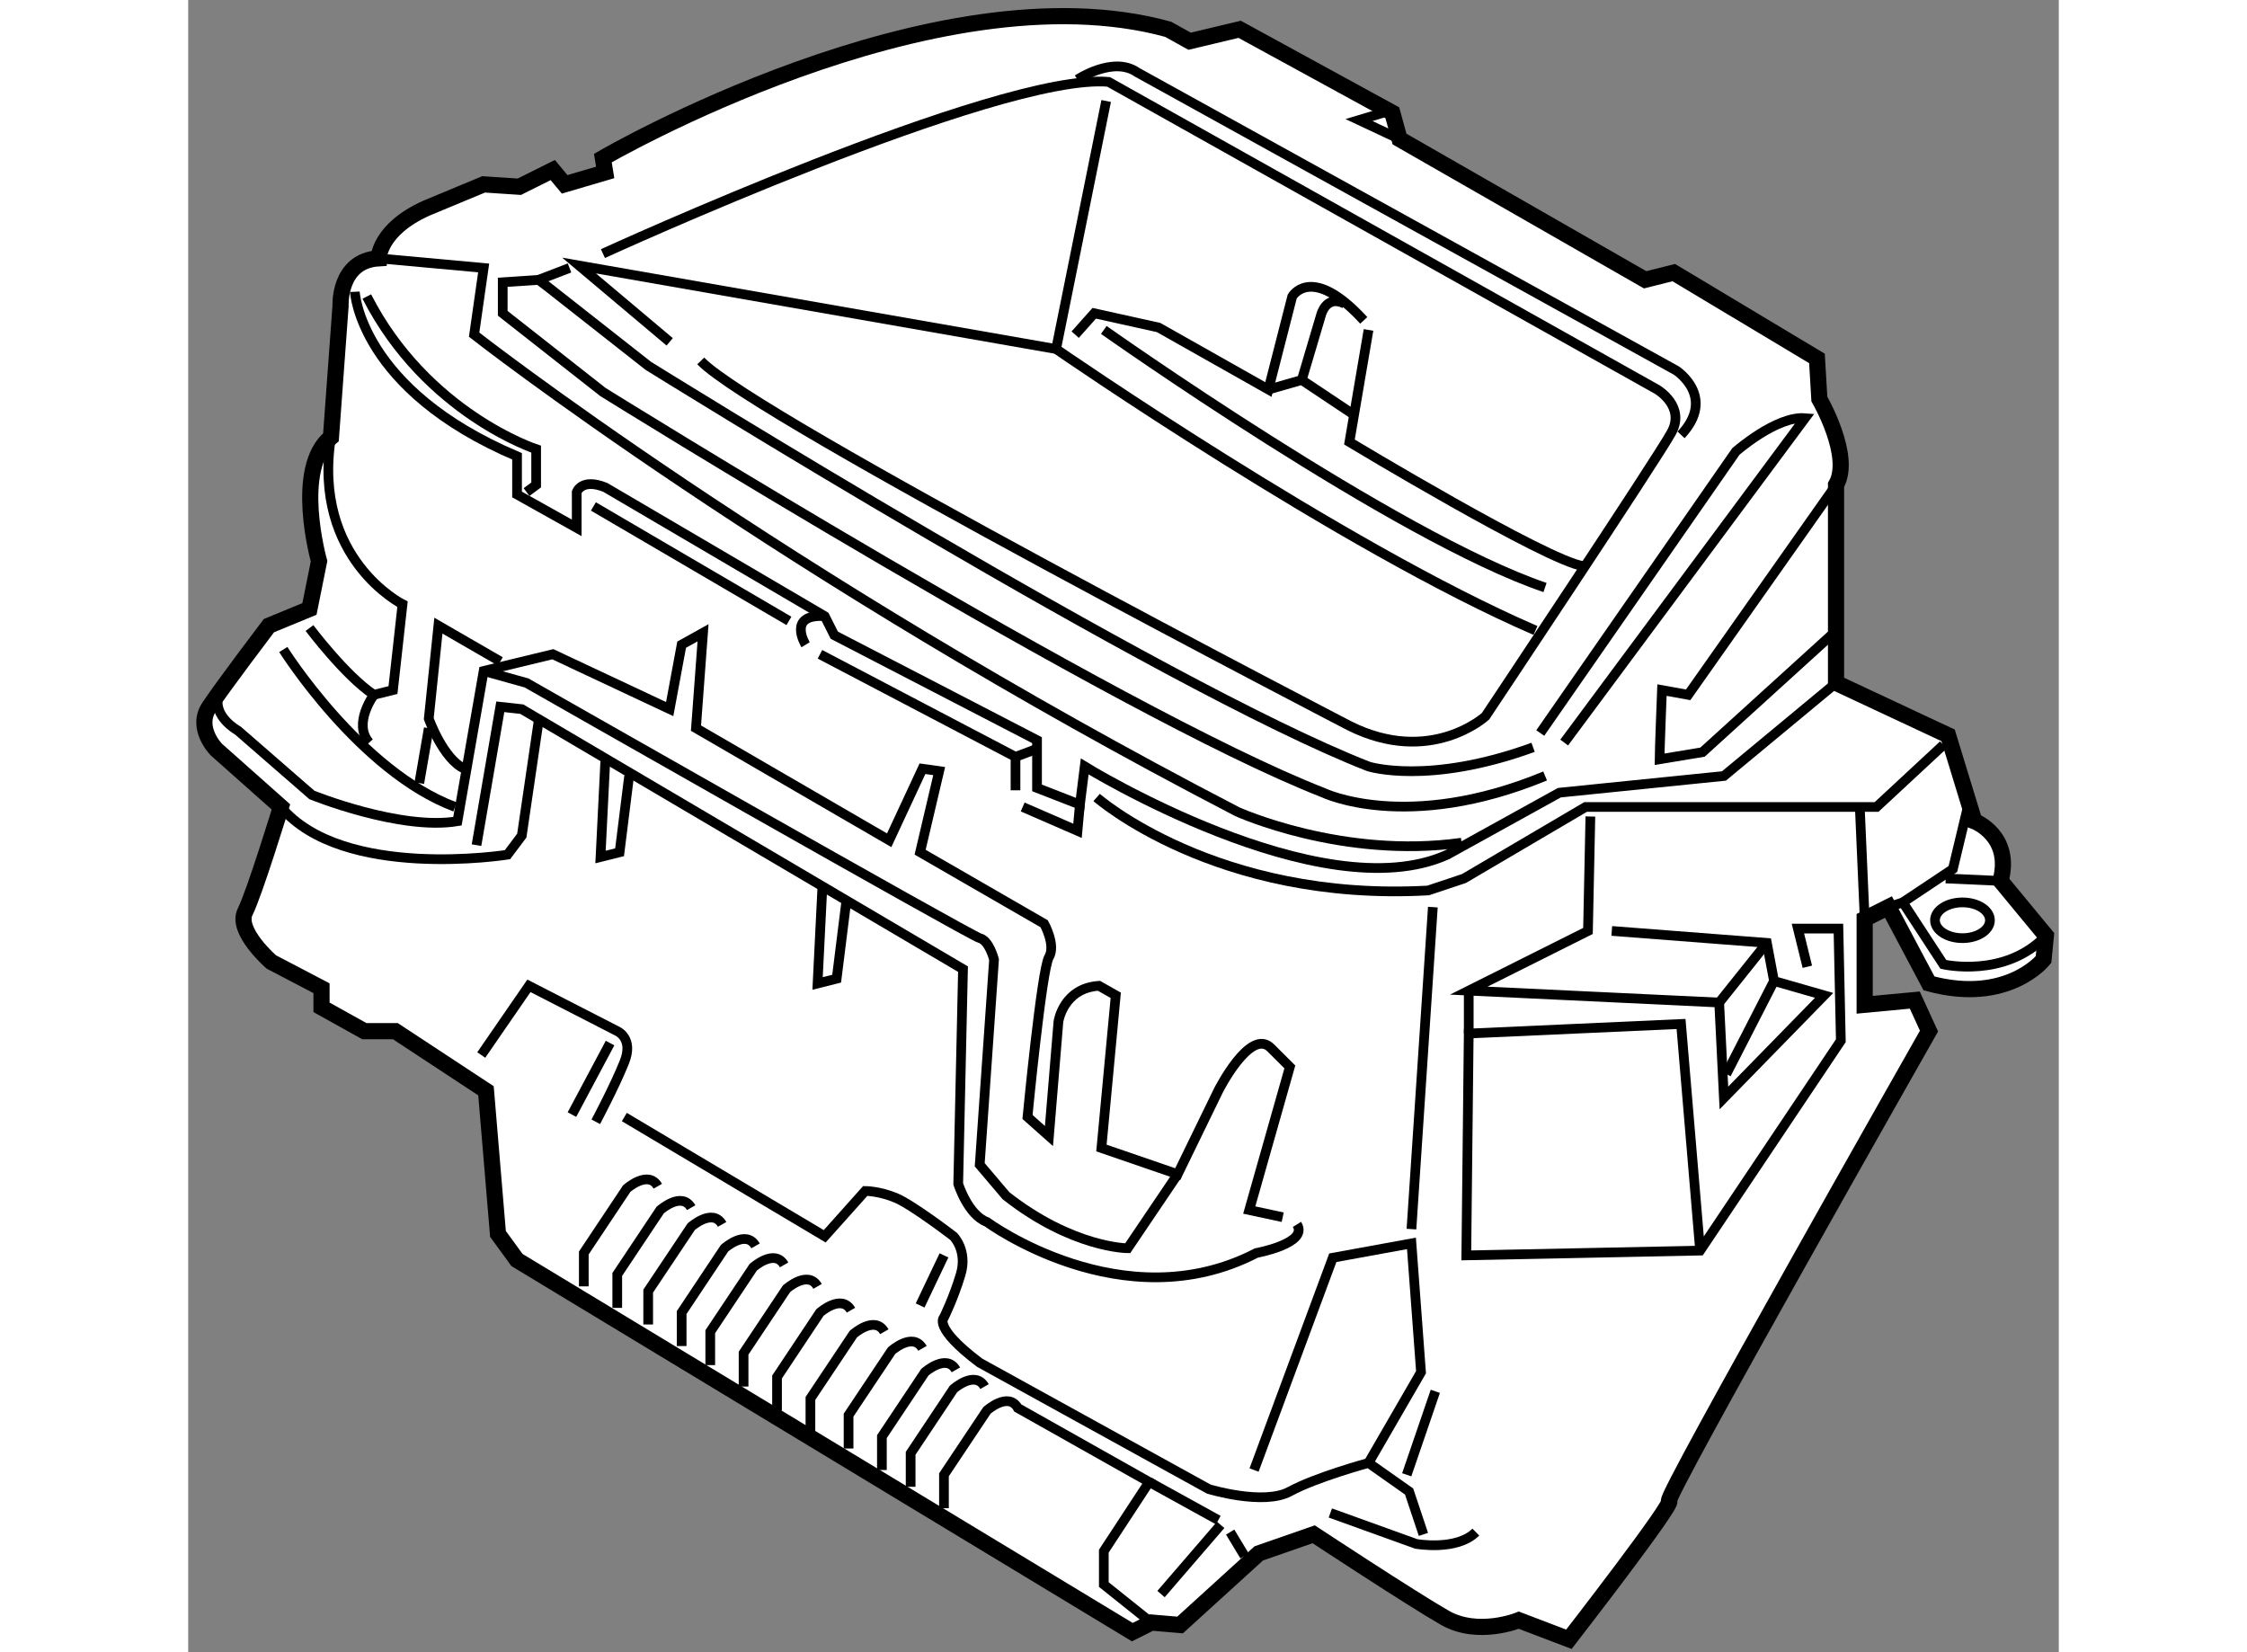 <?xml version="1.0" encoding="utf-8"?>
<!-- Generator: Adobe Illustrator 15.1.0, SVG Export Plug-In . SVG Version: 6.00 Build 0)  -->
<!DOCTYPE svg PUBLIC "-//W3C//DTD SVG 1.1//EN" "http://www.w3.org/Graphics/SVG/1.1/DTD/svg11.dtd">
<svg version="1.1" xmlns="http://www.w3.org/2000/svg" xmlns:xlink="http://www.w3.org/1999/xlink" x="0px" y="0px" width="244.8px"
	 height="180px" viewBox="116.357 110.349 57.868 51.112" enable-background="new 0 0 244.8 180" xml:space="preserve">
	
<rect x="116.357" y="110.349" width="57.868" height="51.112" fill="#808080" stroke="none"/>
	
<g><path fill="#FFFFFF" stroke="#000000" stroke-width="0.5" d="M125.94,148.521l-0.371-4.428l-2.803-1.844h-0.959l-1.326-0.738
			v-0.591l-1.552-0.812c0,0-1.106-0.958-0.811-1.551c0.295-0.589,1.108-3.245,1.108-3.245l-1.994-1.771c0,0-0.665-0.665-0.223-1.327
			c0.444-0.664,1.845-2.51,1.845-2.51l1.254-0.517l0.297-1.476c0,0-0.813-2.877,0.368-3.836l0.297-4.059c0,0-0.074-1.402,1.18-1.476
			c0,0,0-0.885,1.473-1.55l1.773-0.737l1.105,0.073l1.034-0.516l0.368,0.442l1.254-0.369l-0.072-0.443
			c0,0,10.256-5.977,17.488-3.984l0.664,0.369l1.548-0.369l4.723,2.582l0.222,0.813l7.599,4.354l0.886-0.222l4.429,2.655
			l0.074,1.256c0,0,1.031,1.771,0.516,2.656v6.125l3.466,1.622l0.813,2.657c0,0,1.182,0.442,0.812,1.845l1.4,1.695l-0.072,0.739
			c0,0-1.107,1.4-3.543,0.738l-1.254-2.362l-0.736,0.369v2.655l1.55-0.146l0.44,0.959c0,0-8.261,14.536-8.041,14.536
			c0.221,0-3.099,4.279-3.099,4.279l-1.55-0.591c0,0-1.254,0.516-2.286-0.073c-1.035-0.592-4.059-2.584-4.059-2.584l-1.699,0.591
			l-2.435,2.215l-0.885-0.075l-0.592,0.296l-19.035-11.511L125.94,148.521z"></path><path fill="none" stroke="#000000" stroke-width="0.3" d="M119.227,135.313c1.917,2.288,7.007,1.476,7.007,1.476l0.443-0.59
			l0.52-3.542"></path><path fill="none" stroke="#000000" stroke-width="0.3" d="M150.216,148.004l-1.035-0.222l1.256-4.427c0,0-0.517-0.517-0.591-0.59
			c-0.636-0.636-1.623,1.327-1.623,1.327l-1.256,2.582l-2.359-0.811l0.443-4.724l-0.519-0.294c-1.105,0.073-1.254,1.106-1.254,1.106
			l-0.293,3.542l-0.664-0.59c0,0,0.44-4.575,0.664-4.945c0.221-0.369-0.148-1.032-0.148-1.032l-3.838-2.214l0.59-2.509l-0.517-0.073
			l-1.03,2.213l-5.977-3.469l0.219-2.95l-0.662,0.368l-0.37,1.993l-3.615-1.697l-2.14,0.517l-0.811,4.649
			c-1.772,0.295-4.503-0.813-4.503-0.813l-2.287-1.99c0,0-0.813-0.443-0.59-1.108"></path><path fill="none" stroke="#000000" stroke-width="0.3" d="M146.967,146.675l-1.546,2.289c0,0-1.699,0-3.765-1.625l-0.813-0.958
			l0.443-6.346c0,0-0.146-0.591-0.443-0.664c-0.293-0.075-14.019-7.895-14.019-7.895l-1.327-0.37"></path><path fill="none" stroke="#000000" stroke-width="0.3" d="M125.276,136.494l0.736-4.28l0.664,0.073l13.65,8.043l-0.148,6.641
			c0,0,0.297,0.96,0.888,1.18c0,0,4.205,3.1,8.336,0.96c0,0,1.624-0.296,1.255-0.885"></path><path fill="none" stroke="#000000" stroke-width="0.3" d="M125.423,142.986l1.475-2.14l2.732,1.402c0,0,0.517,0.221,0.219,0.958
			c-0.293,0.738-0.883,1.846-0.883,1.846"></path><line fill="none" stroke="#000000" stroke-width="0.3" x1="128.228" y1="144.83" x2="129.407" y2="142.617"></line><path fill="none" stroke="#000000" stroke-width="0.3" d="M129.849,144.905l6.199,3.689l1.254-1.402c0,0,0.443,0,0.959,0.22
			c0.52,0.223,1.771,1.183,1.771,1.183s0.443,0.441,0.221,1.18c-0.221,0.738-0.516,1.329-0.516,1.329s-0.367,0.293,1.105,1.402
			l7.086,3.908c0,0,1.697,0.518,2.508,0.075s2.435-0.884,2.435-0.884l1.255,0.884l0.443,1.327"></path><line fill="none" stroke="#000000" stroke-width="0.3" x1="138.999" y1="150.734" x2="139.737" y2="149.185"></line><path fill="none" stroke="#000000" stroke-width="0.3" d="M128.595,150.144v-1.033l1.328-1.992c0,0,0.664-0.59,0.961-0.073"></path><path fill="none" stroke="#000000" stroke-width="0.3" d="M129.63,150.808v-1.033l1.328-1.992c0,0,0.662-0.59,0.959-0.074"></path><path fill="none" stroke="#000000" stroke-width="0.3" d="M130.587,151.323v-1.033l1.33-1.991c0,0,0.664-0.59,0.957-0.073"></path><path fill="none" stroke="#000000" stroke-width="0.3" d="M131.622,151.99v-1.036l1.326-1.99c0,0,0.664-0.592,0.96-0.073"></path><path fill="none" stroke="#000000" stroke-width="0.3" d="M132.507,152.579v-1.033l1.329-1.993c0,0,0.662-0.589,0.956-0.074"></path><path fill="none" stroke="#000000" stroke-width="0.3" d="M133.538,153.243v-1.033l1.329-1.993c0,0,0.665-0.589,0.96-0.073"></path><path fill="none" stroke="#000000" stroke-width="0.3" d="M134.573,153.98v-1.033l1.326-1.993c0,0,0.664-0.589,0.961-0.073"></path><path fill="none" stroke="#000000" stroke-width="0.3" d="M135.606,154.646v-1.036l1.328-1.99c0,0,0.662-0.589,0.958-0.073"></path><path fill="none" stroke="#000000" stroke-width="0.3" d="M136.786,155.16v-1.033l1.33-1.993c0,0,0.662-0.588,0.956-0.073"></path><path fill="none" stroke="#000000" stroke-width="0.3" d="M137.817,155.825v-1.033l1.329-1.993c0,0,0.665-0.589,0.96-0.073"></path><path fill="none" stroke="#000000" stroke-width="0.3" d="M138.706,156.343v-1.035l1.326-1.991c0,0,0.664-0.591,0.96-0.073"></path><path fill="none" stroke="#000000" stroke-width="0.3" d="M139.737,157.005v-1.033l1.329-1.991c0,0,0.665-0.591,0.956-0.075
			l4.063,2.289l-1.403,2.14v1.033l1.476,1.18"></path><line fill="none" stroke="#000000" stroke-width="0.3" x1="148.297" y1="157.522" x2="146.452" y2="159.662"></line><line fill="none" stroke="#000000" stroke-width="0.3" x1="146.085" y1="156.194" x2="148.223" y2="157.374"></line><line fill="none" stroke="#000000" stroke-width="0.3" x1="149.036" y1="158.482" x2="148.591" y2="157.745"></line><path fill="none" stroke="#000000" stroke-width="0.3" d="M151.69,157.154l2.656,0.957c0,0,1.254,0.223,1.845-0.366"></path><polyline fill="none" stroke="#000000" stroke-width="0.3" points="149.33,155.825 151.766,149.258 154.199,148.814 
			154.495,152.799 152.871,155.605 		"></polyline><line fill="none" stroke="#000000" stroke-width="0.3" x1="154.053" y1="155.972" x2="154.937" y2="153.39"></line><line fill="none" stroke="#000000" stroke-width="0.3" x1="154.199" y1="148.372" x2="154.861" y2="138.411"></line><path fill="none" stroke="#000000" stroke-width="0.3" d="M121.512,119.375c0,0,0.149,3.024,5.018,5.091v1.18l1.846,1.033v-1.106
			c0,0,0.146-0.442,0.883-0.147l6.789,3.985l0.297,0.589l6.271,3.247v1.476l1.327,0.517l0.148-1.18c0,0,7.305,4.499,11.216,2.729
			l3.468-1.918l5.091-0.517l3.469-2.877"></path><path fill="none" stroke="#000000" stroke-width="0.3" d="M135.457,130.294c0,0-0.59-0.957,0.591-0.884"></path><polyline fill="none" stroke="#000000" stroke-width="0.3" points="135.901,130.59 141.95,133.763 141.95,134.796 		"></polyline><path fill="none" stroke="#000000" stroke-width="0.3" d="M126.824,125.572l0.297-0.221v-1.107c0,0-3.395-1.107-5.239-4.722"></path><line fill="none" stroke="#000000" stroke-width="0.3" x1="141.95" y1="133.763" x2="142.542" y2="133.541"></line><polyline fill="none" stroke="#000000" stroke-width="0.3" points="142.172,135.313 143.868,136.051 143.942,135.238 		"></polyline><path fill="none" stroke="#000000" stroke-width="0.3" d="M144.46,135.019c0,0,3.688,3.245,10.256,2.877l1.108-0.37l3.762-2.213
			h9.002l2.066-1.919"></path><line fill="none" stroke="#000000" stroke-width="0.3" x1="128.892" y1="126.016" x2="134.941" y2="129.557"></line><path fill="none" stroke="#000000" stroke-width="0.3" d="M167.334,125.352l-4.575,6.492l-0.81-0.147c0,0-0.075,1.92-0.075,2.14
			l1.329-0.22l3.981-3.617"></path><path fill="none" stroke="#000000" stroke-width="0.3" d="M158.924,133.32l7.45-10.035c-0.885-0.073-2.14,1.032-2.14,1.032
			l-6.05,8.708"></path><polyline fill="none" stroke="#000000" stroke-width="0.3" points="131.252,120.924 128.448,118.563 143.206,121.146 
			144.755,113.473 		"></polyline><path fill="none" stroke="#000000" stroke-width="0.3" d="M129.187,118.194c0,0,12.249-5.608,15.643-5.312l16.971,9.517
			c0,0,0.886,0.518,0.441,1.329c-0.441,0.811-5.753,8.78-5.753,8.78s-1.697,1.55-4.208,0.294c0,0-18.371-9.517-20.068-11.287"></path><path fill="none" stroke="#000000" stroke-width="0.3" d="M158.334,134.354c-4.281,1.771-6.864,0.517-6.864,0.517
			c-6.419-2.51-22.285-12.396-22.285-12.396l-3.098-2.434v-0.96l1.109-0.074l0.292,0.221l3.099,2.436
			c0,0,15.865,9.888,22.284,12.396c0,0,1.845,0.59,5.091-0.592"></path><path fill="none" stroke="#000000" stroke-width="0.3" d="M122.251,118.342l3.246,0.296l-0.295,2.064
			c0,0,9.519,7.452,23.61,14.758c0,0,3.247,1.476,6.938,0.958"></path><line fill="none" stroke="#000000" stroke-width="0.3" x1="128.153" y1="118.638" x2="127.196" y2="119.006"></line><polyline fill="none" stroke="#000000" stroke-width="0.3" points="129.259,133.91 129.112,136.861 129.702,136.714 
			129.997,134.354 		"></polyline><polyline fill="none" stroke="#000000" stroke-width="0.3" points="135.974,137.82 135.827,140.773 136.417,140.625 
			136.712,138.264 		"></polyline><path fill="none" stroke="#000000" stroke-width="0.3" d="M143.206,121.146c0,0,8.854,6.125,14.83,8.707"></path><path fill="none" stroke="#000000" stroke-width="0.3" d="M143.796,120.702l0.59-0.662l1.991,0.441l3.396,1.918l0.737-2.877
			c0,0,0.546-0.958,2.035,0.55c0.057,0.06,0.117,0.121,0.179,0.188"></path><path fill="none" stroke="#000000" stroke-width="0.3" d="M152.871,120.556l-0.591,3.467c0,0,6.126,3.689,7.233,3.837"></path><path fill="none" stroke="#000000" stroke-width="0.3" d="M144.682,120.556c0,0,9.074,6.419,13.649,7.968"></path><polyline fill="none" stroke="#000000" stroke-width="0.3" points="149.773,122.399 150.806,122.104 152.355,123.137 		"></polyline><path fill="none" stroke="#000000" stroke-width="0.3" d="M150.806,122.104l0.59-1.99c0,0,0.148-0.666,0.738-0.37"></path><path fill="none" stroke="#000000" stroke-width="0.3" d="M143.868,112.808c0,0,1.107-0.737,1.845-0.222l16.677,9.224
			c0,0,1.255,0.813,0.149,1.992"></path><polyline fill="none" stroke="#000000" stroke-width="0.3" points="153.831,114.652 152.576,114.063 153.315,113.84 		"></polyline><polyline fill="none" stroke="#000000" stroke-width="0.3" points="160.396,139.148 165.194,139.518 165.415,140.697 
			166.965,141.141 163.865,144.315 163.719,141.363 155.971,140.995 159.66,139.148 159.734,135.608 		"></polyline><line fill="none" stroke="#000000" stroke-width="0.3" x1="168.22" y1="138.78" x2="168.072" y2="135.386"></line><ellipse fill="none" stroke="#000000" stroke-width="0.3" cx="171.245" cy="138.818" rx="0.85" ry="0.553"></ellipse><path fill="none" stroke="#000000" stroke-width="0.3" d="M168.956,138.411l0.443-0.147l1.255,1.919c0,0,1.917,0.442,3.171-0.887"></path><polyline fill="none" stroke="#000000" stroke-width="0.3" points="171.392,135.386 170.949,137.231 169.399,138.264 		"></polyline><line fill="none" stroke="#000000" stroke-width="0.3" x1="172.425" y1="137.601" x2="170.727" y2="137.525"></line><line fill="none" stroke="#000000" stroke-width="0.3" x1="163.719" y1="141.363" x2="165.194" y2="139.518"></line><line fill="none" stroke="#000000" stroke-width="0.3" x1="165.415" y1="140.697" x2="163.939" y2="143.575"></line><polyline fill="none" stroke="#000000" stroke-width="0.3" points="163.129,149.037 162.539,142.026 155.971,142.322 
			155.896,149.185 163.129,149.037 167.482,142.543 167.408,139.075 166.154,139.075 166.446,140.256 		"></polyline><line fill="none" stroke="#000000" stroke-width="0.3" x1="155.971" y1="140.995" x2="155.971" y2="142.322"></line><path fill="none" stroke="#000000" stroke-width="0.3" d="M120.109,129.778c0,0,1.108,1.476,1.993,2.065l0.59-0.147l0.295-2.655
			c0,0-2.804-1.402-2.213-5.165"></path><path fill="none" stroke="#000000" stroke-width="0.3" d="M124.907,134.132c-0.664-0.296-1.108-1.55-1.108-1.55l0.298-2.878
			l1.916,1.107"></path><path fill="none" stroke="#000000" stroke-width="0.3" d="M119.299,130.442c0,0,2.362,3.763,5.313,4.87"></path><path fill="none" stroke="#000000" stroke-width="0.3" d="M122.103,131.844c0,0-0.664,0.886-0.148,1.477"></path><line fill="none" stroke="#000000" stroke-width="0.3" x1="123.799" y1="132.876" x2="123.506" y2="134.575"></line></g>


</svg>